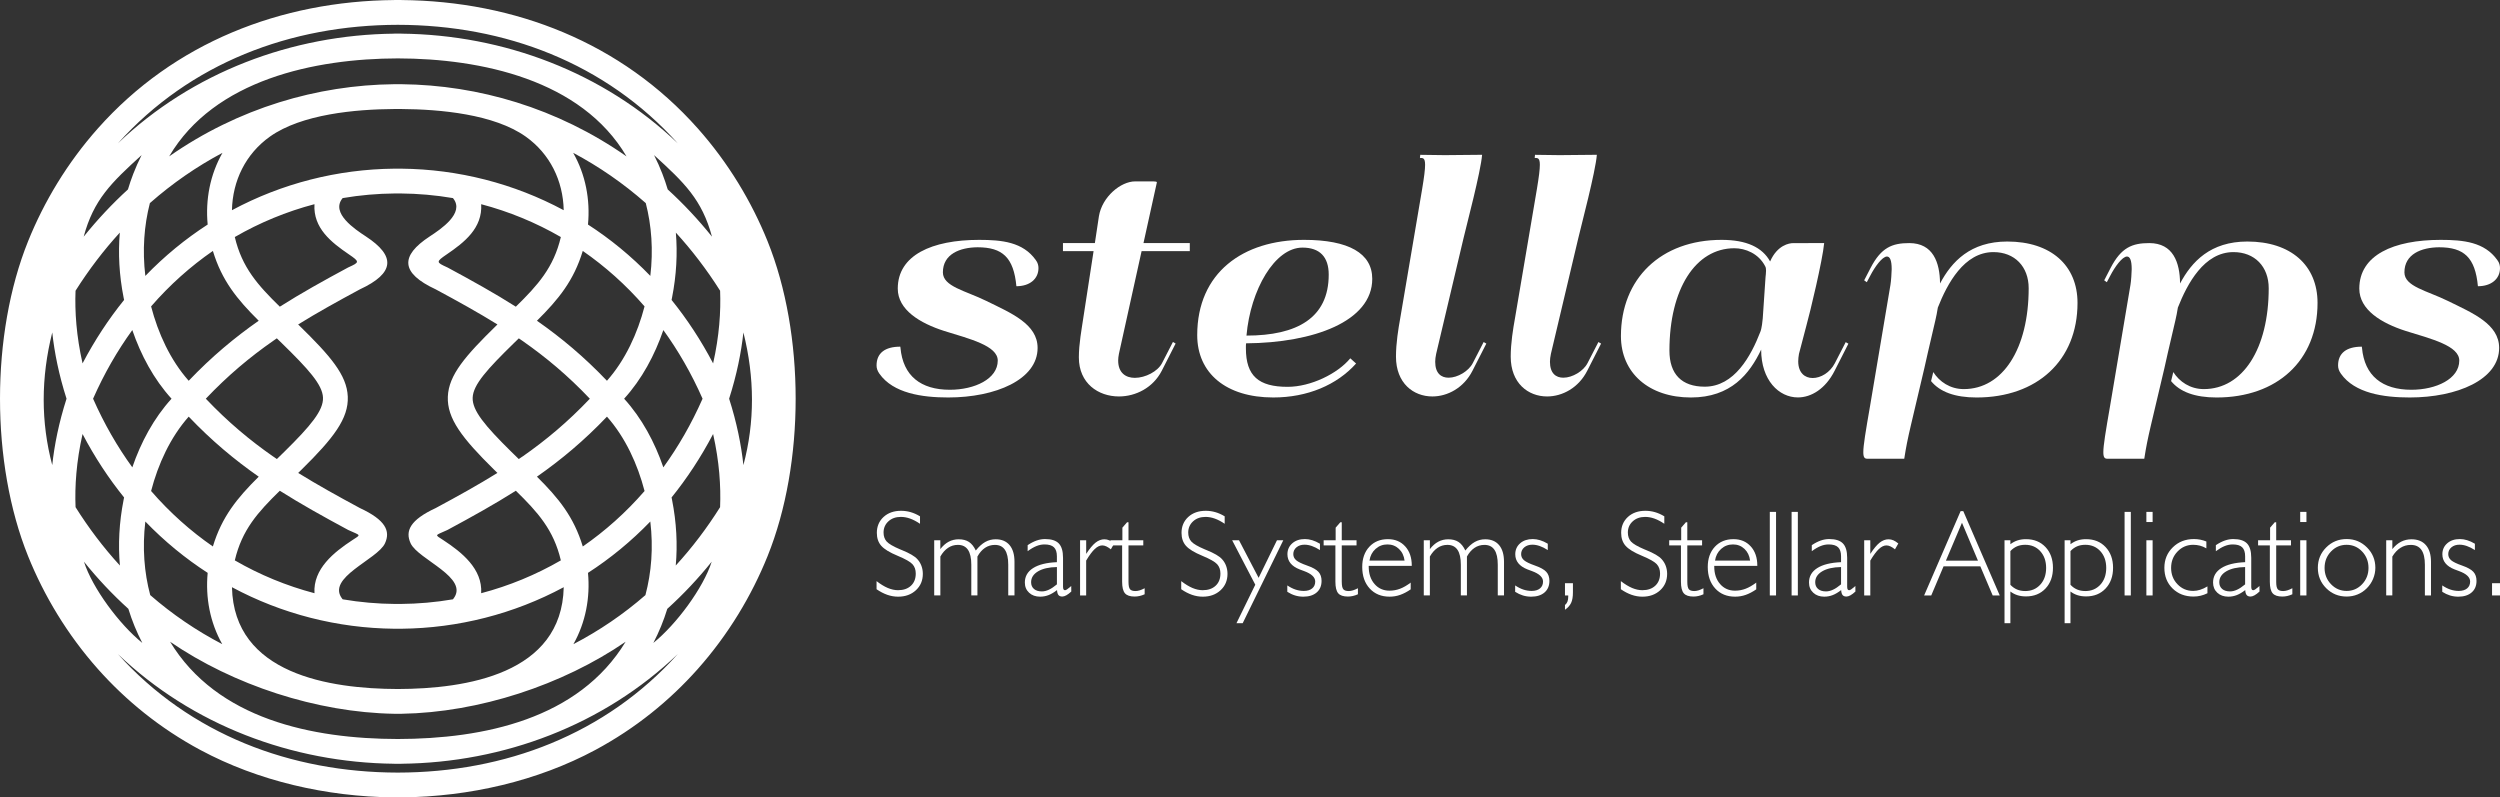 <?xml version="1.0" encoding="utf-8"?>
<!-- Generator: Adobe Illustrator 24.0.0, SVG Export Plug-In . SVG Version: 6.00 Build 0)  -->
<svg version="1.1" id="Layer_1" xmlns="http://www.w3.org/2000/svg" xmlns:xlink="http://www.w3.org/1999/xlink" x="0px" y="0px"
	 viewBox="0 0 232 74" style="enable-background:new 0 0 232 74;" xml:space="preserve">
<rect x="0" y="0" width="232" height="74" fill="#333333" stroke="none"/>
<style type="text/css">
	.st0{fill-rule:evenodd;clip-rule:evenodd;fill:#FFFFFF;}
	.st1{fill:#FFFFFF;}
</style>
<g>
	<path class="st0" d="M71.23,22.385c-1.48-3.669-3.635-7.271-6.482-10.474C57.679,3.957,47.791,0.099,37.255,0.004V0
		c-0.113-0.001-0.225,0.002-0.337,0.002C36.806,0.002,36.694,0,36.581,0v0.004C26.047,0.099,16.158,3.957,9.089,11.911
		c-2.846,3.202-5.002,6.805-6.482,10.474C0.87,26.694,0,31.854,0,36.999s0.87,10.306,2.607,14.615
		c1.48,3.669,3.635,7.271,6.481,10.474c2.587,2.91,5.753,5.498,9.512,7.514c5.351,2.869,11.658,4.335,17.981,4.396V74
		c0.112,0.001,0.225,0,0.337,0c0.112,0,0.225,0.001,0.337,0v-0.002c6.323-0.061,12.63-1.527,17.981-4.396
		c3.759-2.016,6.925-4.604,9.512-7.514c2.846-3.203,5.001-6.805,6.481-10.474c1.738-4.309,2.607-9.47,2.607-14.615
		C73.837,31.854,72.968,26.694,71.23,22.385z M66.177,33.723c-1.13-2.154-2.424-4.117-3.855-5.887l0.044-0.221
		c0.411-2.083,0.514-4.104,0.353-6.027c1.486,1.625,2.863,3.422,4.108,5.393C66.902,28.915,66.752,31.175,66.177,33.723z
		 M36.919,68.58c-7.949-0.013-16.784-1.84-21.136-9.026c5.869,4.021,13.612,6.565,20.8,6.685v0.004
		c0.112,0.001,0.225-0.001,0.337-0.002c0.112,0.001,0.225,0.003,0.337,0.002v-0.004c7.187-0.119,14.931-2.663,20.8-6.685
		C53.703,66.741,44.868,68.567,36.919,68.58z M36.919,5.419c7.714,0.014,17.034,1.976,21.221,9.094
		c-3.186-2.228-6.634-3.901-10.214-5.017c-3.473-1.084-7.07-1.644-10.67-1.682V7.812c-0.112-0.001-0.225,0.001-0.337,0.001
		c-0.112,0-0.225-0.002-0.337-0.001v0.002c-3.6,0.039-7.197,0.599-10.67,1.682c-3.58,1.117-7.029,2.789-10.214,5.017
		C19.884,7.396,29.205,5.434,36.919,5.419z M36.919,63.941c-6.327-0.018-15.221-1.38-15.393-9.449
		c4.63,2.487,9.801,3.802,15.056,3.855v0.001h0.11c0.036,0,0.072,0.001,0.109,0.001h0.118h0.118c0.036,0,0.073-0.001,0.109-0.001
		h0.11v-0.001c5.256-0.053,10.426-1.368,15.057-3.855C52.139,62.561,43.245,63.923,36.919,63.941z M36.919,10.116
		c0.114,0,0.226,0.001,0.337,0.001l0,0c3.578,0.024,8.595,0.474,11.529,2.558c2.255,1.604,3.469,4.1,3.527,6.832
		c-4.633-2.487-9.798-3.802-15.057-3.855v-0.001h-0.1c-0.04,0-0.08-0.001-0.119-0.001h-0.118H36.8c-0.04,0-0.08,0.001-0.119,0.001
		h-0.1v0.001c-5.259,0.053-10.424,1.367-15.056,3.855c0.058-2.731,1.272-5.228,3.527-6.832c2.935-2.084,7.951-2.535,11.529-2.558
		l0,0C36.692,10.117,36.805,10.116,36.919,10.116z M41.151,50.133c-0.84-0.549-0.813-0.409,0.312-0.925l0.068-0.031
		c2.287-1.231,4.372-2.39,6.339-3.636c2.04,1.995,3.511,3.631,4.176,6.462c-2.318,1.341-4.803,2.365-7.393,3.047
		C44.789,52.792,42.851,51.248,41.151,50.133z M37.158,56.047l-0.24,0.001l-0.24-0.001c-1.633-0.012-3.264-0.154-4.878-0.43
		l-0.028-0.034c-1.568-1.971,3.264-3.656,3.955-5.165c0.526-1.147,0.049-2.167-2.331-3.272c-2.055-1.107-3.943-2.153-5.724-3.258
		l0.319-0.313c2.96-2.915,4.365-4.737,4.283-6.766c-0.081-2.011-1.615-3.778-4.533-6.629l-0.072-0.07
		c1.772-1.099,3.664-2.146,5.726-3.257c3.251-1.51,3.339-3.093,0.552-4.917c-1.01-0.66-3.26-2.157-2.176-3.519l0.028-0.034
		c1.611-0.275,3.239-0.417,4.868-0.43l0.249-0.001l0.249,0.001c1.629,0.013,3.257,0.155,4.868,0.43l0.028,0.034
		c1.084,1.361-1.166,2.859-2.176,3.519c-2.786,1.825-2.699,3.407,0.552,4.917c2.062,1.11,3.954,2.157,5.726,3.257l-0.071,0.07
		c-2.919,2.851-4.452,4.618-4.533,6.629c-0.081,2.029,1.323,3.851,4.283,6.766l0.319,0.313c-1.781,1.106-3.669,2.152-5.724,3.258
		c-2.38,1.105-2.858,2.126-2.332,3.272c0.691,1.508,5.524,3.194,3.955,5.165l-0.028,0.034
		C40.423,55.893,38.791,56.035,37.158,56.047z M29.183,55.05c-2.59-0.682-5.075-1.706-7.393-3.047
		c0.665-2.831,2.136-4.468,4.176-6.462c1.967,1.246,4.053,2.405,6.339,3.636l0.068,0.031c1.125,0.516,1.152,0.376,0.312,0.925
		C30.986,51.248,29.048,52.792,29.183,55.05z M32.383,23.608c1.015,0.691,0.967,0.735-0.01,1.183l-0.068,0.031
		c-2.278,1.226-4.359,2.383-6.337,3.638c-2.04-1.995-3.512-3.635-4.178-6.465c2.316-1.34,4.805-2.365,7.393-3.047
		C29.05,21.163,30.734,22.486,32.383,23.608z M25.69,31.397l0.446,0.433c2.486,2.429,3.79,3.864,3.838,5.069
		c0.048,1.188-1.128,2.603-3.597,5.034c-0.221,0.217-0.451,0.441-0.683,0.666l-0.336-0.232l-0.002,0.003
		c-2.17-1.512-4.211-3.216-6.256-5.37c2.045-2.155,4.087-3.86,6.258-5.373L25.69,31.397z M48.479,42.368L48.143,42.6
		c-0.233-0.225-0.463-0.449-0.683-0.666c-2.469-2.432-3.645-3.846-3.597-5.034c0.048-1.205,1.352-2.64,3.838-5.069l0.446-0.433
		l0.333,0.23c2.17,1.513,4.213,3.218,6.257,5.373c-2.044,2.154-4.086,3.858-6.255,5.371L48.479,42.368z M47.869,28.461
		c-1.978-1.256-4.06-2.412-6.337-3.638l-0.068-0.031c-0.977-0.448-1.024-0.492-0.01-1.183c1.649-1.122,3.333-2.445,3.2-4.659
		c2.587,0.682,5.077,1.707,7.393,3.047C51.381,24.826,49.909,26.466,47.869,28.461z M24.009,29.764
		c-2.25,1.572-4.372,3.342-6.498,5.571c-1.713-1.933-2.843-4.419-3.489-6.902c1.738-2.003,3.667-3.718,5.734-5.147
		C20.585,26.03,21.993,27.768,24.009,29.764z M24.009,44.235c-2.016,1.996-3.425,3.734-4.254,6.478
		c-2.066-1.428-3.995-3.144-5.733-5.147c0.646-2.482,1.777-4.97,3.489-6.902C19.637,40.894,21.759,42.664,24.009,44.235z
		 M49.828,44.235c2.25-1.572,4.373-3.342,6.498-5.571c1.712,1.932,2.843,4.42,3.489,6.902c-1.738,2.003-3.667,3.718-5.733,5.147
		C53.252,47.969,51.844,46.231,49.828,44.235z M49.828,29.764c2.016-1.996,3.424-3.735,4.253-6.478
		c2.066,1.429,3.996,3.144,5.733,5.147c-0.646,2.483-1.776,4.969-3.489,6.902C54.2,33.106,52.078,31.336,49.828,29.764z
		 M54.565,20.838c0.218-2.307-0.224-4.637-1.375-6.656c2.374,1.261,4.637,2.817,6.738,4.667c0.538,2.088,0.705,4.361,0.422,6.755
		C58.569,23.759,56.626,22.17,54.565,20.838z M20.647,14.182c-1.151,2.019-1.593,4.349-1.375,6.656
		c-2.061,1.332-4.005,2.921-5.785,4.766c-0.283-2.393-0.116-4.667,0.422-6.755C16.01,16.999,18.273,15.443,20.647,14.182z
		 M15.918,37c-1.653,1.817-2.846,4.054-3.639,6.369C10.895,41.461,9.67,39.338,8.638,37c1.032-2.338,2.257-4.462,3.64-6.369
		C13.073,32.946,14.265,35.183,15.918,37z M13.487,48.397c1.78,1.845,3.724,3.433,5.785,4.765c-0.217,2.293,0.218,4.604,1.352,6.616
		c-2.399-1.249-4.643-2.776-6.683-4.553C13.38,53.122,13.201,50.825,13.487,48.397z M53.213,59.778
		c1.134-2.012,1.569-4.323,1.352-6.616c2.061-1.332,4.004-2.921,5.784-4.765c0.287,2.428,0.107,4.725-0.454,6.829
		C57.856,57.002,55.612,58.529,53.213,59.778z M57.919,37c1.653-1.817,2.845-4.053,3.639-6.369c1.383,1.907,2.609,4.031,3.64,6.369
		c-1.032,2.338-2.257,4.461-3.64,6.369C60.765,41.054,59.572,38.817,57.919,37z M66.071,21.961
		c-1.281-1.596-2.656-3.057-4.107-4.383c-0.147-0.493-0.312-0.976-0.495-1.449c-0.23-0.595-0.488-1.174-0.772-1.735
		C63.52,16.962,65.146,18.532,66.071,21.961z M36.919,2.303c9.944,0.016,19.27,3.537,25.98,11
		C56.013,6.714,46.75,3.224,37.255,3.123V3.12l-0.247-0.001c-0.03,0-0.06,0.001-0.09,0.001s-0.06-0.001-0.09-0.001L36.582,3.12
		v0.004c-9.494,0.1-18.758,3.591-25.643,10.18C17.648,5.84,26.974,2.319,36.919,2.303z M13.141,14.394
		c-0.284,0.561-0.542,1.14-0.772,1.735c-0.183,0.473-0.348,0.956-0.495,1.449c-1.451,1.326-2.825,2.787-4.107,4.383
		C8.692,18.532,10.317,16.962,13.141,14.394z M7.01,26.98c1.245-1.97,2.622-3.768,4.108-5.393c-0.162,1.923-0.058,3.944,0.353,6.027
		l0.045,0.221c-1.43,1.77-2.725,3.732-3.855,5.887C7.085,31.175,6.935,28.915,7.01,26.98z M4.848,43.161
		c-1.063-4.006-1.053-8.109,0.001-12.309C5.053,32.724,5.464,34.779,6.174,37C5.462,39.226,5.05,41.286,4.848,43.161z M7.661,40.277
		c1.13,2.155,2.424,4.117,3.854,5.887l-0.045,0.221c-0.416,2.113-0.517,4.156-0.343,6.096c-1.528-1.666-2.899-3.479-4.115-5.415
		C6.933,45.12,7.081,42.844,7.661,40.277z M7.79,52.125c1.257,1.563,2.631,3.026,4.122,4.375c0.335,1.09,0.768,2.152,1.294,3.164
		C11.07,57.939,8.576,54.577,7.79,52.125z M36.919,71.697c-9.948-0.016-19.271-3.539-25.983-11.004
		c6.887,6.59,16.149,10.082,25.646,10.183v0.003l0.247,0.001c0.03,0,0.06-0.001,0.09-0.001s0.06,0.001,0.09,0.001l0.247-0.001
		v-0.003c9.497-0.101,18.759-3.593,25.646-10.183C56.189,68.158,46.867,71.681,36.919,71.697z M60.631,59.664
		c0.526-1.012,0.96-2.074,1.294-3.164c1.491-1.348,2.865-2.811,4.122-4.375C65.261,54.577,62.767,57.939,60.631,59.664z
		 M66.825,47.065c-1.216,1.936-2.588,3.749-4.115,5.415c0.173-1.94,0.073-3.983-0.344-6.096l-0.044-0.221
		c1.43-1.77,2.725-3.732,3.854-5.887C66.756,42.844,66.904,45.12,66.825,47.065z M68.989,43.161
		c-0.202-1.875-0.614-3.936-1.326-6.162c0.71-2.221,1.121-4.276,1.325-6.147C70.042,35.052,70.053,39.156,68.989,43.161z"/>
	<g>
		<path class="st0" d="M87.993,36.886c4.392,0,8.296-1.655,8.296-4.597c0-2.214-2.428-3.221-4.766-4.367
			c-1.934-0.952-4.023-1.331-4.023-2.647c0-1.7,1.58-2.313,3.216-2.328c2.318,0,3.355,0.952,3.605,3.615
			c1.236,0,2.049-0.673,2.049-1.685c0-0.234-0.06-0.499-0.249-0.743c-1.186-1.675-3.146-1.874-5.255-1.874
			c-4.382,0-7.553,1.416-7.553,4.522c0,1.979,2.064,3.211,4.303,3.929c2.398,0.743,4.976,1.376,4.976,2.752
			c0,1.7-2.139,2.707-4.447,2.707c-2.692,0-4.347-1.286-4.581-3.894l-0.015-0.105c-1.431,0-2.204,0.603-2.204,1.745
			c0,0.249,0.075,0.498,0.264,0.763C82.888,36.498,85.565,36.886,87.993,36.886"/>
		<path class="st0" d="M101.484,23.306l-0.957,6.222c-0.144,0.992-0.409,2.368-0.409,3.639c0,2.413,1.805,3.624,3.719,3.624
			c1.536,0,3.156-0.788,3.974-2.383l1.287-2.528l-0.25-0.145l-1.007,1.954c-0.394,0.778-1.55,1.376-2.528,1.376
			c-0.833,0-1.546-0.454-1.546-1.605c0-0.194,0.025-0.399,0.07-0.628l2.104-9.527h4.472v-0.748h-4.297l1.227-5.564
			c0-0.015,0.015-0.07,0.015-0.085c0-0.045-0.144-0.075-0.319-0.075h-1.695c-1.341,0-3.071,1.431-3.365,3.241l-0.374,2.483h-2.962
			v0.748h2.841"/>
		<path class="st0" d="M115.633,31.861c6.257-0.045,11.712-2.034,11.712-5.983c0-2.373-2.189-3.619-6.332-3.619
			c-5.644,0-9.911,3.031-9.911,8.844c0,3.525,2.672,5.783,7.06,5.783c3.17,0,5.902-1.162,7.683-3.151l-0.539-0.484
			c-1.166,1.421-3.664,2.647-5.813,2.647c-2.691,0-3.873-1.007-3.873-3.57C115.618,32.165,115.618,32.021,115.633,31.861
			 M115.673,31.143c0.369-4.238,2.617-8.166,5.194-8.166c1.605,0,2.438,0.862,2.438,2.508
			C123.305,29.503,120.369,31.143,115.673,31.143z"/>
		<path class="st0" d="M134.079,14.397l-2.278-0.03l-0.031,0.289c0.29,0,0.479,0,0.479,0.643c0,0.424-0.084,1.107-0.274,2.248
			l-2.034,11.99c-0.175,0.977-0.394,2.303-0.394,3.56c0,2.468,1.62,3.694,3.375,3.694c1.42,0,2.921-0.803,3.724-2.383l1.286-2.523
			l-0.249-0.144l-1.007,1.954c-0.379,0.743-1.401,1.356-2.248,1.356c-0.689,0-1.241-0.409-1.241-1.476
			c0-0.214,0.03-0.464,0.09-0.743l2.537-10.719c0.294-1.256,1.596-6.157,1.725-7.748L134.079,14.397"/>
		<path class="st0" d="M144.728,14.397l-2.279-0.03l-0.03,0.289c0.29,0,0.479,0,0.479,0.643c0,0.424-0.084,1.107-0.274,2.248
			l-2.034,11.99c-0.175,0.977-0.395,2.303-0.395,3.56c0,2.468,1.62,3.694,3.376,3.694c1.42,0,2.921-0.803,3.724-2.383l1.286-2.523
			l-0.249-0.144l-1.007,1.954c-0.379,0.743-1.401,1.356-2.248,1.356c-0.689,0-1.241-0.409-1.241-1.476
			c0-0.214,0.03-0.464,0.089-0.743l2.538-10.719c0.294-1.256,1.596-6.157,1.725-7.748L144.728,14.397"/>
		<path class="st0" d="M166.391,22.563c-0.334,0-1.456,0.17-2.124,1.7c-0.728-1.316-2.194-2.004-4.503-2.004
			c-5.603,0-9.342,3.57-9.342,8.929c0,3.425,2.602,5.698,6.491,5.698c3.729,0,5.454-2.198,6.522-4.442
			c0,2.842,1.645,4.437,3.409,4.437c1.241,0,2.553-0.793,3.401-2.458l1.286-2.528l-0.249-0.145l-1.007,1.954
			c-0.454,0.877-1.312,1.376-2.06,1.376c-0.727,0-1.34-0.484-1.34-1.55c0-0.204,0.025-0.439,0.069-0.688l0.674-2.568
			c0.348-1.241,1.52-6.122,1.665-7.718L166.391,22.563 M163.813,24.722c0.059,0.09,0.075,0.234,0.075,0.394
			c0,0.219-0.031,0.454-0.046,0.598l-0.259,3.829c-0.015,0.19-0.09,0.937-0.22,1.241c-0.863,2.239-2.412,5.1-5.164,5.1
			c-2.14,0-3.276-1.167-3.276-3.345c0-5.708,2.414-9.502,6.028-9.502c1.007,0,2.248,0.479,2.862,1.68L163.813,24.722L163.813,24.722
			z"/>
		<path class="st0" d="M178.58,34.164l0.32-1.421l0.697-2.996c0.09-0.354,0.159-0.763,0.234-1.202c0.877-2.223,2.438-5.15,5.16-5.15
			c1.969,0,3.27,1.346,3.27,3.35c0,5.619-2.407,9.363-6.022,9.363c-1.272,0-2.264-0.688-2.832-1.58l-0.205,0.838
			c0.818,1.002,2.219,1.521,4.223,1.521c5.613,0,9.368-3.425,9.368-8.779c0-3.485-2.473-5.694-6.517-5.694
			c-3.421,0-5.16,1.86-6.241,3.894c-0.015-1.949-0.644-3.749-2.857-3.749c-1.6,0-2.607,0.419-3.585,2.299l-0.598,1.157l0.244,0.174
			l0.325-0.613c0.423-0.818,1.111-1.77,1.545-1.77c0.264,0,0.439,0.319,0.439,1.171c0,0.249-0.056,1.142-0.115,1.461l-1.884,11.193
			c-0.429,2.468-0.634,3.709-0.634,4.337c0,0.499,0.135,0.603,0.369,0.603h3.43c0.174-1.112,0.304-1.77,0.628-3.156L178.58,34.164"
			/>
		<path class="st0" d="M200.856,34.164l0.318-1.421l0.698-2.996c0.09-0.354,0.159-0.763,0.234-1.202
			c0.877-2.223,2.437-5.15,5.159-5.15c1.969,0,3.271,1.346,3.271,3.35c0,5.619-2.409,9.363-6.023,9.363
			c-1.271,0-2.263-0.688-2.832-1.58l-0.204,0.838c0.817,1.002,2.217,1.521,4.223,1.521c5.613,0,9.367-3.425,9.367-8.779
			c0-3.485-2.473-5.694-6.515-5.694c-3.421,0-5.16,1.86-6.243,3.894c-0.015-1.949-0.643-3.749-2.857-3.749
			c-1.6,0-2.607,0.419-3.585,2.299l-0.597,1.157l0.244,0.174l0.323-0.613c0.424-0.818,1.112-1.77,1.546-1.77
			c0.264,0,0.438,0.319,0.438,1.171c0,0.249-0.054,1.142-0.115,1.461l-1.884,11.193c-0.428,2.468-0.633,3.709-0.633,4.337
			c0,0.499,0.134,0.603,0.369,0.603h3.43c0.174-1.112,0.304-1.77,0.628-3.156L200.856,34.164"/>
		<path class="st0" d="M223.624,36.886c4.393,0,8.296-1.655,8.296-4.597c0-2.214-2.427-3.221-4.766-4.367
			c-1.935-0.952-4.024-1.331-4.024-2.647c0-1.7,1.581-2.313,3.216-2.328c2.319,0,3.355,0.952,3.604,3.615
			c1.236,0,2.05-0.673,2.05-1.685c0-0.234-0.06-0.499-0.249-0.743c-1.187-1.675-3.147-1.874-5.256-1.874
			c-4.382,0-7.552,1.416-7.552,4.522c0,1.979,2.063,3.211,4.302,3.929c2.399,0.743,4.975,1.376,4.975,2.752
			c0,1.7-2.138,2.707-4.447,2.707c-2.691,0-4.347-1.286-4.581-3.894l-0.016-0.105c-1.43,0-2.203,0.603-2.203,1.745
			c0,0.249,0.074,0.498,0.264,0.763C218.519,36.498,221.197,36.886,223.624,36.886"/>
	</g>
	<g>
		<path class="st0" d="M85.375,48.606c-0.322-0.217-0.626-0.379-0.918-0.482c-0.289-0.104-0.577-0.155-0.861-0.155
			c-0.469,0-0.854,0.138-1.154,0.412c-0.299,0.276-0.448,0.623-0.448,1.039c0,0.341,0.097,0.617,0.288,0.833
			c0.193,0.214,0.606,0.456,1.241,0.725c0.038,0.015,0.093,0.038,0.167,0.068c0.719,0.291,1.198,0.573,1.438,0.842
			c0.167,0.182,0.293,0.388,0.38,0.621c0.087,0.235,0.131,0.481,0.131,0.744c0,0.619-0.216,1.126-0.645,1.523
			c-0.429,0.397-0.98,0.596-1.648,0.596c-0.337,0-0.67-0.057-1.001-0.172s-0.664-0.288-1.001-0.519v-0.753
			c0.367,0.284,0.713,0.496,1.039,0.634c0.327,0.138,0.645,0.208,0.952,0.208c0.505,0,0.906-0.138,1.204-0.416
			c0.295-0.276,0.443-0.653,0.443-1.13c0-0.352-0.1-0.64-0.303-0.863c-0.201-0.223-0.659-0.484-1.376-0.783
			c-0.742-0.306-1.249-0.617-1.523-0.929c-0.273-0.312-0.409-0.711-0.409-1.196c0-0.602,0.208-1.094,0.623-1.478
			c0.416-0.382,0.959-0.573,1.627-0.573c0.303,0,0.598,0.042,0.888,0.125c0.288,0.083,0.577,0.212,0.868,0.388v0.691"/>
		<path class="st0" d="M86.694,55.258v-5.121h0.568v0.819c0.237-0.307,0.496-0.536,0.778-0.685c0.284-0.149,0.59-0.225,0.924-0.225
			c0.384,0,0.702,0.081,0.954,0.246c0.25,0.164,0.464,0.431,0.636,0.796c0.286-0.358,0.575-0.622,0.872-0.791
			c0.295-0.168,0.619-0.252,0.971-0.252c0.558,0,0.988,0.182,1.293,0.543c0.303,0.363,0.454,0.878,0.454,1.548v3.12h-0.579v-2.85
			c0-0.617-0.102-1.077-0.308-1.382c-0.204-0.305-0.515-0.458-0.927-0.458c-0.341,0-0.647,0.091-0.921,0.274
			c-0.273,0.184-0.507,0.452-0.704,0.806v3.608h-0.568v-2.85c0-0.617-0.104-1.077-0.31-1.382c-0.208-0.305-0.52-0.458-0.937-0.458
			c-0.333,0-0.636,0.091-0.906,0.273c-0.273,0.18-0.513,0.45-0.719,0.808v3.608h-0.571"/>
		<path class="st0" d="M98.082,54.228v-1.605c-0.74,0.011-1.323,0.144-1.752,0.399c-0.43,0.255-0.643,0.592-0.643,1.011
			c0,0.263,0.089,0.471,0.267,0.623c0.176,0.151,0.42,0.227,0.732,0.227c0.21,0,0.428-0.053,0.653-0.159
			C97.563,54.62,97.811,54.454,98.082,54.228 M98.093,54.76c-0.284,0.219-0.549,0.375-0.795,0.469
			c-0.246,0.094-0.503,0.142-0.774,0.142c-0.42,0-0.763-0.123-1.024-0.367c-0.263-0.244-0.394-0.56-0.394-0.948
			c0-0.566,0.255-1.012,0.766-1.338c0.513-0.326,1.249-0.509,2.208-0.549v-0.543c0-0.384-0.091-0.664-0.274-0.84
			c-0.184-0.176-0.473-0.263-0.872-0.263c-0.248,0-0.498,0.049-0.749,0.15c-0.25,0.1-0.524,0.259-0.819,0.477v-0.56
			c0.288-0.193,0.564-0.335,0.829-0.428c0.265-0.093,0.526-0.138,0.785-0.138c0.588,0,1.012,0.136,1.275,0.407
			c0.263,0.273,0.394,0.715,0.394,1.328v2.685c0,0.112,0.015,0.193,0.044,0.248c0.03,0.053,0.077,0.079,0.14,0.079
			c0.089,0,0.242-0.097,0.46-0.288c0.053-0.049,0.091-0.083,0.117-0.106l0.006,0.517c-0.166,0.155-0.32,0.272-0.462,0.35
			c-0.14,0.078-0.265,0.115-0.373,0.115c-0.163,0-0.282-0.047-0.358-0.142C98.148,55.123,98.104,54.972,98.093,54.76z"/>
		<path class="st0" d="M100.23,55.258v-5.121h0.568v1.264c0.318-0.488,0.607-0.836,0.87-1.045c0.263-0.206,0.536-0.31,0.821-0.31
			c0.155,0,0.305,0.032,0.45,0.095c0.146,0.064,0.299,0.163,0.458,0.295l-0.311,0.543c-0.155-0.125-0.297-0.218-0.424-0.276
			c-0.129-0.059-0.252-0.089-0.369-0.089c-0.229,0-0.462,0.112-0.698,0.333c-0.237,0.221-0.503,0.579-0.799,1.075v3.236H100.23"/>
		<path class="st0" d="M104.725,54.001c0,0.342,0.047,0.571,0.143,0.681c0.091,0.112,0.261,0.167,0.504,0.167
			c0.125,0,0.255-0.021,0.392-0.064c0.138-0.042,0.289-0.108,0.46-0.197v0.56c-0.159,0.072-0.315,0.125-0.468,0.159
			c-0.153,0.036-0.308,0.053-0.464,0.053c-0.423,0-0.724-0.102-0.897-0.305c-0.174-0.204-0.261-0.558-0.261-1.066v-3.376h-1.092
			v-0.477h1.115v-1.169l0.433-0.5h0.134v1.669h1.373v0.477h-1.373v3.388"/>
		<path class="st0" d="M113.649,48.606c-0.321-0.217-0.626-0.379-0.918-0.482c-0.289-0.104-0.577-0.155-0.86-0.155
			c-0.469,0-0.854,0.138-1.155,0.412c-0.298,0.276-0.449,0.623-0.449,1.039c0,0.341,0.097,0.617,0.288,0.833
			c0.194,0.214,0.606,0.456,1.242,0.725c0.038,0.015,0.093,0.038,0.167,0.068c0.719,0.291,1.198,0.573,1.438,0.842
			c0.167,0.182,0.293,0.388,0.38,0.621c0.086,0.235,0.13,0.481,0.13,0.744c0,0.619-0.216,1.126-0.645,1.523
			c-0.43,0.397-0.981,0.596-1.648,0.596c-0.337,0-0.671-0.057-1.001-0.172c-0.332-0.115-0.664-0.288-1.001-0.519v-0.753
			c0.367,0.284,0.714,0.496,1.039,0.634c0.327,0.138,0.645,0.208,0.952,0.208c0.505,0,0.906-0.138,1.203-0.416
			c0.296-0.276,0.444-0.653,0.444-1.13c0-0.352-0.101-0.64-0.302-0.863c-0.202-0.223-0.659-0.484-1.376-0.783
			c-0.742-0.306-1.249-0.617-1.523-0.929c-0.273-0.312-0.409-0.711-0.409-1.196c0-0.602,0.208-1.094,0.622-1.478
			c0.417-0.382,0.96-0.573,1.628-0.573c0.302,0,0.597,0.042,0.887,0.125c0.288,0.083,0.577,0.212,0.868,0.388v0.691"/>
		<polyline class="st0" points="116.49,54.26 114.344,50.137 114.981,50.137 116.8,53.623 118.502,50.137 119.089,50.137 
			115.32,57.835 114.743,57.835 116.49,54.26 		"/>
		<path class="st0" d="M119.463,54.327c0.259,0.174,0.512,0.303,0.765,0.386c0.251,0.083,0.507,0.125,0.766,0.125
			c0.327,0,0.586-0.078,0.776-0.233c0.187-0.155,0.282-0.367,0.282-0.638c0-0.395-0.343-0.719-1.03-0.971
			c-0.179-0.066-0.316-0.117-0.417-0.155c-0.376-0.148-0.66-0.339-0.848-0.573c-0.188-0.235-0.284-0.513-0.284-0.834
			c0-0.414,0.152-0.753,0.453-1.016s0.692-0.393,1.173-0.393c0.216,0,0.442,0.036,0.673,0.106c0.23,0.07,0.47,0.18,0.719,0.327
			v0.589c-0.259-0.167-0.508-0.291-0.745-0.375c-0.237-0.083-0.465-0.125-0.687-0.125c-0.302,0-0.552,0.081-0.749,0.246
			c-0.195,0.165-0.293,0.375-0.293,0.63c0,0.225,0.089,0.414,0.269,0.568c0.179,0.153,0.512,0.316,0.999,0.486
			c0.519,0.18,0.874,0.378,1.066,0.59s0.289,0.492,0.289,0.84c0,0.454-0.152,0.814-0.453,1.073
			c-0.302,0.261-0.716,0.392-1.241,0.392c-0.267,0-0.52-0.038-0.762-0.112c-0.243-0.074-0.483-0.187-0.723-0.339v-0.594"/>
		<path class="st0" d="M124.517,54.001c0,0.342,0.047,0.571,0.142,0.681c0.093,0.112,0.261,0.167,0.505,0.167
			c0.125,0,0.254-0.021,0.391-0.064c0.138-0.042,0.289-0.108,0.46-0.197v0.56c-0.159,0.072-0.315,0.125-0.468,0.159
			c-0.153,0.036-0.308,0.053-0.464,0.053c-0.423,0-0.725-0.102-0.897-0.305c-0.173-0.204-0.261-0.558-0.261-1.066v-3.376h-1.091
			v-0.477h1.114v-1.169l0.433-0.5h0.134v1.669h1.372v0.477h-1.372v3.388"/>
		<path class="st0" d="M130.912,54.692c-0.332,0.231-0.659,0.401-0.976,0.513s-0.645,0.166-0.98,0.166
			c-0.766,0-1.382-0.252-1.846-0.755c-0.464-0.502-0.696-1.17-0.696-2.002c0-0.776,0.219-1.4,0.657-1.872
			c0.438-0.471,1.013-0.708,1.727-0.708c0.663,0,1.198,0.223,1.605,0.672c0.406,0.447,0.609,1.041,0.609,1.781v0.023h-3.996v0.061
			c0,0.668,0.179,1.209,0.538,1.623s0.823,0.621,1.39,0.621c0.341,0,0.668-0.06,0.983-0.18c0.315-0.121,0.644-0.31,0.985-0.57
			V54.692 M127.088,52.022h3.256c-0.059-0.452-0.235-0.814-0.527-1.088c-0.293-0.274-0.645-0.411-1.059-0.411
			c-0.426,0-0.793,0.138-1.104,0.416C127.343,51.218,127.154,51.577,127.088,52.022z"/>
		<path class="st0" d="M132.126,55.258v-5.121h0.567v0.819c0.237-0.307,0.496-0.536,0.778-0.685c0.284-0.149,0.59-0.225,0.923-0.225
			c0.383,0,0.702,0.081,0.953,0.246c0.25,0.164,0.464,0.431,0.636,0.796c0.286-0.358,0.575-0.622,0.872-0.791
			c0.296-0.168,0.62-0.252,0.97-0.252c0.559,0,0.988,0.182,1.293,0.543c0.302,0.363,0.454,0.878,0.454,1.548v3.12h-0.579v-2.85
			c0-0.617-0.102-1.077-0.308-1.382s-0.515-0.458-0.927-0.458c-0.341,0-0.648,0.091-0.922,0.274
			c-0.273,0.184-0.507,0.452-0.704,0.806v3.608h-0.567v-2.85c0-0.617-0.104-1.077-0.311-1.382c-0.208-0.305-0.52-0.458-0.937-0.458
			c-0.332,0-0.636,0.091-0.906,0.273c-0.273,0.18-0.512,0.45-0.719,0.808v3.608h-0.566"/>
		<path class="st0" d="M140.607,54.327c0.258,0.174,0.512,0.303,0.763,0.386s0.508,0.125,0.766,0.125
			c0.328,0,0.587-0.078,0.777-0.233c0.187-0.155,0.281-0.367,0.281-0.638c0-0.395-0.341-0.719-1.028-0.971
			c-0.179-0.066-0.317-0.117-0.417-0.155c-0.376-0.148-0.661-0.339-0.848-0.573c-0.19-0.235-0.284-0.513-0.284-0.834
			c0-0.414,0.152-0.753,0.452-1.016c0.301-0.263,0.694-0.393,1.173-0.393c0.218,0,0.444,0.036,0.673,0.106
			c0.231,0.07,0.472,0.18,0.719,0.327v0.589c-0.258-0.167-0.507-0.291-0.743-0.375c-0.237-0.083-0.465-0.125-0.687-0.125
			c-0.302,0-0.552,0.081-0.749,0.246c-0.195,0.165-0.294,0.375-0.294,0.63c0,0.225,0.089,0.414,0.269,0.568
			c0.18,0.153,0.513,0.316,1,0.486c0.518,0.18,0.874,0.378,1.065,0.59c0.194,0.212,0.29,0.492,0.29,0.84
			c0,0.454-0.152,0.814-0.453,1.073c-0.302,0.261-0.716,0.392-1.241,0.392c-0.267,0-0.522-0.038-0.763-0.112
			c-0.242-0.074-0.483-0.187-0.722-0.339v-0.594"/>
		<path class="st0" d="M145.534,55.258h-0.304v-1.135h0.738v0.854c0,0.409-0.056,0.734-0.169,0.974
			c-0.113,0.239-0.302,0.45-0.569,0.636v-0.443c0.103-0.081,0.179-0.185,0.23-0.312c0.05-0.129,0.074-0.293,0.074-0.496V55.258"/>
		<path class="st0" d="M154.447,48.606c-0.321-0.217-0.626-0.379-0.918-0.482c-0.289-0.104-0.577-0.155-0.86-0.155
			c-0.469,0-0.854,0.138-1.155,0.412c-0.3,0.276-0.449,0.623-0.449,1.039c0,0.341,0.097,0.617,0.288,0.833
			c0.194,0.214,0.606,0.456,1.242,0.725c0.038,0.015,0.093,0.038,0.167,0.068c0.719,0.291,1.198,0.573,1.438,0.842
			c0.165,0.182,0.293,0.388,0.38,0.621c0.086,0.235,0.13,0.481,0.13,0.744c0,0.619-0.216,1.126-0.645,1.523
			c-0.43,0.397-0.981,0.596-1.649,0.596c-0.336,0-0.669-0.057-1-0.172c-0.332-0.115-0.664-0.288-1.001-0.519v-0.753
			c0.367,0.284,0.714,0.496,1.039,0.634c0.327,0.138,0.645,0.208,0.952,0.208c0.505,0,0.906-0.138,1.203-0.416
			c0.296-0.276,0.444-0.653,0.444-1.13c0-0.352-0.101-0.64-0.302-0.863c-0.202-0.223-0.659-0.484-1.376-0.783
			c-0.742-0.306-1.249-0.617-1.523-0.929c-0.273-0.312-0.409-0.711-0.409-1.196c0-0.602,0.208-1.094,0.622-1.478
			c0.417-0.382,0.96-0.573,1.628-0.573c0.302,0,0.597,0.042,0.887,0.125c0.288,0.083,0.577,0.212,0.868,0.388L154.447,48.606"/>
		<path class="st0" d="M156.583,54.001c0,0.342,0.048,0.571,0.142,0.681c0.093,0.112,0.261,0.167,0.505,0.167
			c0.125,0,0.255-0.021,0.391-0.064c0.138-0.042,0.29-0.108,0.46-0.197v0.56c-0.159,0.072-0.313,0.125-0.466,0.159
			c-0.153,0.036-0.309,0.053-0.464,0.053c-0.425,0-0.724-0.102-0.897-0.305c-0.175-0.204-0.262-0.558-0.262-1.066v-3.376h-1.091
			v-0.477h1.114v-1.169l0.434-0.5h0.133v1.669h1.372v0.477h-1.372L156.583,54.001"/>
		<path class="st0" d="M162.979,54.692c-0.333,0.231-0.659,0.401-0.977,0.513c-0.317,0.112-0.645,0.166-0.98,0.166
			c-0.766,0-1.382-0.252-1.844-0.755c-0.464-0.502-0.698-1.17-0.698-2.002c0-0.776,0.22-1.4,0.657-1.872
			c0.44-0.471,1.015-0.708,1.727-0.708c0.663,0,1.198,0.223,1.605,0.672c0.407,0.447,0.609,1.041,0.609,1.781v0.023h-3.996v0.061
			c0,0.668,0.18,1.209,0.538,1.623c0.359,0.414,0.823,0.621,1.391,0.621c0.34,0,0.668-0.06,0.981-0.18
			c0.315-0.121,0.644-0.31,0.987-0.57V54.692 M159.155,52.022h3.254c-0.059-0.452-0.235-0.814-0.526-1.088
			c-0.293-0.274-0.645-0.411-1.061-0.411c-0.425,0-0.793,0.138-1.102,0.416C159.411,51.218,159.221,51.577,159.155,52.022z"/>
		<rect x="164.238" y="47.503" class="st1" width="0.579" height="7.755"/>
		<rect x="166.261" y="47.503" class="st1" width="0.579" height="7.755"/>
		<path class="st0" d="M170.849,54.228v-1.605c-0.741,0.011-1.323,0.144-1.753,0.399c-0.429,0.255-0.644,0.592-0.644,1.011
			c0,0.263,0.09,0.471,0.267,0.623c0.176,0.151,0.419,0.227,0.733,0.227c0.21,0,0.427-0.053,0.653-0.159
			C170.331,54.62,170.578,54.454,170.849,54.228 M170.86,54.76c-0.284,0.219-0.548,0.375-0.794,0.469s-0.504,0.142-0.774,0.142
			c-0.419,0-0.762-0.123-1.023-0.367c-0.263-0.244-0.394-0.56-0.394-0.948c0-0.566,0.255-1.012,0.766-1.338
			c0.512-0.326,1.249-0.509,2.208-0.549v-0.543c0-0.384-0.091-0.664-0.274-0.84c-0.184-0.176-0.473-0.263-0.872-0.263
			c-0.249,0-0.499,0.049-0.75,0.15c-0.25,0.1-0.524,0.259-0.819,0.477v-0.56c0.286-0.193,0.563-0.335,0.828-0.428
			c0.265-0.093,0.527-0.138,0.785-0.138c0.589,0,1.013,0.136,1.276,0.407c0.263,0.273,0.394,0.715,0.394,1.328v2.685
			c0,0.112,0.015,0.193,0.044,0.248c0.03,0.053,0.077,0.079,0.14,0.079c0.089,0,0.242-0.097,0.46-0.288
			c0.052-0.049,0.09-0.083,0.117-0.106l0.005,0.517c-0.167,0.155-0.32,0.272-0.461,0.35c-0.14,0.078-0.265,0.115-0.374,0.115
			c-0.163,0-0.281-0.047-0.358-0.142C170.915,55.123,170.872,54.972,170.86,54.76z"/>
		<path class="st0" d="M172.997,55.258v-5.121h0.567v1.264c0.317-0.488,0.608-0.836,0.87-1.045c0.263-0.206,0.536-0.31,0.823-0.31
			c0.155,0,0.304,0.032,0.45,0.095c0.145,0.064,0.298,0.163,0.457,0.295l-0.31,0.543c-0.155-0.125-0.297-0.218-0.423-0.276
			c-0.129-0.059-0.251-0.089-0.37-0.089c-0.229,0-0.461,0.112-0.698,0.333s-0.503,0.579-0.798,1.075v3.236H172.997"/>
		<path class="st0" d="M180.578,52.033h2.979l-1.485-3.522L180.578,52.033 M178.559,55.258l3.385-7.823h0.249l3.383,7.823h-0.655
			l-1.147-2.702h-3.411l-1.143,2.702C179.22,55.258,178.559,55.258,178.559,55.258z"/>
		<path class="st0" d="M186.564,51.14v3.132c0.19,0.197,0.397,0.341,0.62,0.435c0.223,0.094,0.474,0.142,0.757,0.142
			c0.571,0,1.039-0.199,1.398-0.596c0.362-0.397,0.542-0.914,0.542-1.55c0-0.636-0.18-1.152-0.542-1.55
			c-0.359-0.397-0.827-0.596-1.398-0.596c-0.286,0-0.539,0.047-0.761,0.142C186.958,50.794,186.753,50.939,186.564,51.14
			 M186.019,57.835v-7.698h0.544v0.365c0.211-0.159,0.434-0.278,0.671-0.354s0.496-0.113,0.776-0.113
			c0.747,0,1.351,0.244,1.813,0.734c0.461,0.49,0.692,1.132,0.692,1.922c0,0.791-0.231,1.432-0.692,1.923
			c-0.462,0.49-1.066,0.734-1.813,0.734c-0.288,0-0.548-0.038-0.784-0.112c-0.235-0.074-0.456-0.187-0.663-0.344v2.942
			L186.019,57.835L186.019,57.835z"/>
		<path class="st0" d="M192.141,51.14v3.132c0.19,0.197,0.395,0.341,0.62,0.435c0.223,0.094,0.474,0.142,0.757,0.142
			c0.571,0,1.038-0.199,1.398-0.596c0.362-0.397,0.542-0.914,0.542-1.55c0-0.636-0.18-1.152-0.542-1.55
			c-0.36-0.397-0.827-0.596-1.398-0.596c-0.286,0-0.54,0.047-0.761,0.142C192.535,50.794,192.33,50.939,192.141,51.14
			 M191.596,57.835v-7.698h0.544v0.365c0.21-0.159,0.434-0.278,0.669-0.354c0.237-0.076,0.496-0.113,0.777-0.113
			c0.747,0,1.351,0.244,1.812,0.734c0.462,0.49,0.694,1.132,0.694,1.922c0,0.791-0.231,1.432-0.694,1.923
			c-0.461,0.49-1.065,0.734-1.812,0.734c-0.288,0-0.55-0.038-0.784-0.112c-0.235-0.074-0.456-0.187-0.663-0.344v2.942
			L191.596,57.835L191.596,57.835z"/>
		<rect x="197.161" y="47.503" class="st1" width="0.579" height="7.755"/>
		<path class="st0" d="M199.184,48.445v-0.942h0.579v0.942H199.184z M199.184,55.258v-5.121h0.579v5.121H199.184z"/>
		<path class="st0" d="M204.851,55.053c-0.21,0.104-0.422,0.182-0.636,0.231c-0.211,0.051-0.431,0.076-0.656,0.076
			c-0.789,0-1.437-0.25-1.944-0.749c-0.507-0.5-0.761-1.139-0.761-1.919c0-0.759,0.261-1.393,0.784-1.902
			c0.52-0.511,1.176-0.766,1.964-0.766c0.194,0,0.384,0.019,0.575,0.055c0.19,0.038,0.383,0.095,0.574,0.172v0.636
			c-0.195-0.114-0.394-0.197-0.593-0.25c-0.2-0.053-0.41-0.079-0.632-0.079c-0.57,0-1.054,0.208-1.452,0.624
			c-0.398,0.414-0.595,0.922-0.595,1.521c0,0.602,0.198,1.109,0.594,1.519c0.395,0.411,0.879,0.615,1.453,0.615
			c0.214,0,0.431-0.036,0.651-0.106c0.219-0.07,0.445-0.174,0.673-0.314v0.636"/>
		<path class="st0" d="M208.347,54.228v-1.605c-0.741,0.011-1.324,0.144-1.753,0.399c-0.43,0.255-0.644,0.592-0.644,1.011
			c0,0.263,0.089,0.471,0.267,0.623c0.176,0.151,0.419,0.227,0.733,0.227c0.21,0,0.427-0.053,0.652-0.159
			C207.828,54.62,208.076,54.454,208.347,54.228 M208.358,54.76c-0.284,0.219-0.548,0.375-0.794,0.469s-0.504,0.142-0.774,0.142
			c-0.421,0-0.762-0.123-1.024-0.367c-0.262-0.244-0.394-0.56-0.394-0.948c0-0.566,0.255-1.012,0.768-1.338
			c0.512-0.326,1.249-0.509,2.208-0.549v-0.543c0-0.384-0.091-0.664-0.276-0.84c-0.183-0.176-0.473-0.263-0.872-0.263
			c-0.247,0-0.497,0.049-0.749,0.15c-0.25,0.1-0.524,0.259-0.82,0.477v-0.56c0.288-0.193,0.565-0.335,0.829-0.428
			c0.265-0.093,0.526-0.138,0.785-0.138c0.589,0,1.012,0.136,1.276,0.407c0.263,0.273,0.394,0.715,0.394,1.328v2.685
			c0,0.112,0.015,0.193,0.043,0.248c0.031,0.053,0.078,0.079,0.14,0.079c0.09,0,0.243-0.097,0.46-0.288
			c0.054-0.049,0.091-0.083,0.118-0.106l0.005,0.517c-0.167,0.155-0.32,0.272-0.462,0.35c-0.14,0.078-0.265,0.115-0.372,0.115
			c-0.163,0-0.282-0.047-0.358-0.142C208.413,55.123,208.369,54.972,208.358,54.76z"/>
		<path class="st0" d="M211.232,54.001c0,0.342,0.048,0.571,0.142,0.681c0.093,0.112,0.261,0.167,0.505,0.167
			c0.125,0,0.255-0.021,0.391-0.064c0.138-0.042,0.29-0.108,0.46-0.197v0.56c-0.159,0.072-0.313,0.125-0.466,0.159
			c-0.153,0.036-0.309,0.053-0.464,0.053c-0.425,0-0.724-0.102-0.898-0.305c-0.173-0.204-0.261-0.558-0.261-1.066v-3.376h-1.091
			v-0.477h1.114v-1.169l0.433-0.5h0.134v1.669h1.372v0.477h-1.372L211.232,54.001"/>
		<path class="st0" d="M213.459,48.445v-0.942h0.579v0.942H213.459z M213.459,55.258v-5.121h0.579v5.121H213.459z"/>
		<path class="st0" d="M215.721,52.703c0,0.594,0.2,1.1,0.6,1.514c0.399,0.414,0.88,0.621,1.446,0.621
			c0.562,0,1.04-0.206,1.436-0.621c0.395-0.414,0.594-0.92,0.594-1.514c0-0.6-0.196-1.107-0.59-1.521
			c-0.394-0.416-0.875-0.624-1.44-0.624c-0.573,0-1.057,0.208-1.452,0.624C215.919,51.596,215.721,52.103,215.721,52.703
			 M215.096,52.692c0-0.743,0.259-1.374,0.776-1.892c0.518-0.517,1.149-0.776,1.897-0.776c0.738,0,1.366,0.259,1.886,0.779
			c0.519,0.519,0.778,1.149,0.778,1.889c0,0.352-0.07,0.693-0.208,1.024c-0.138,0.331-0.333,0.622-0.585,0.874
			c-0.253,0.254-0.54,0.447-0.859,0.575c-0.317,0.131-0.655,0.195-1.012,0.195c-0.747,0-1.379-0.257-1.897-0.774
			C215.355,54.069,215.096,53.439,215.096,52.692z"/>
		<path class="st0" d="M221.44,55.258v-5.121h0.569v0.819c0.247-0.307,0.519-0.536,0.812-0.685c0.294-0.149,0.614-0.225,0.962-0.225
			c0.579,0,1.028,0.182,1.341,0.543c0.315,0.363,0.472,0.878,0.472,1.548v3.12h-0.567v-2.85c0-0.617-0.109-1.077-0.324-1.382
			c-0.218-0.305-0.543-0.458-0.979-0.458c-0.356,0-0.676,0.091-0.961,0.273c-0.288,0.18-0.539,0.45-0.757,0.808v3.608h-0.568"/>
		<path class="st0" d="M226.64,54.327c0.258,0.174,0.512,0.303,0.763,0.386c0.253,0.083,0.508,0.125,0.768,0.125
			c0.327,0,0.586-0.078,0.776-0.233c0.187-0.155,0.281-0.367,0.281-0.638c0-0.395-0.341-0.719-1.028-0.971
			c-0.179-0.066-0.316-0.117-0.417-0.155c-0.376-0.148-0.66-0.339-0.848-0.573c-0.19-0.235-0.284-0.513-0.284-0.834
			c0-0.414,0.152-0.753,0.453-1.016c0.3-0.263,0.692-0.393,1.172-0.393c0.218,0,0.444,0.036,0.675,0.106
			c0.23,0.07,0.47,0.18,0.718,0.327v0.589c-0.258-0.167-0.507-0.291-0.743-0.375c-0.237-0.083-0.465-0.125-0.687-0.125
			c-0.302,0-0.552,0.081-0.749,0.246c-0.195,0.165-0.293,0.375-0.293,0.63c0,0.225,0.089,0.414,0.267,0.568
			c0.18,0.153,0.513,0.316,1,0.486c0.517,0.18,0.874,0.378,1.065,0.59c0.194,0.212,0.29,0.492,0.29,0.84
			c0,0.454-0.152,0.814-0.453,1.073c-0.302,0.261-0.716,0.392-1.241,0.392c-0.267,0-0.52-0.038-0.763-0.112
			c-0.242-0.074-0.483-0.187-0.722-0.339L226.64,54.327"/>
		<rect x="231.262" y="54.122" class="st1" width="0.738" height="1.135"/>
	</g>
</g>
</svg>
